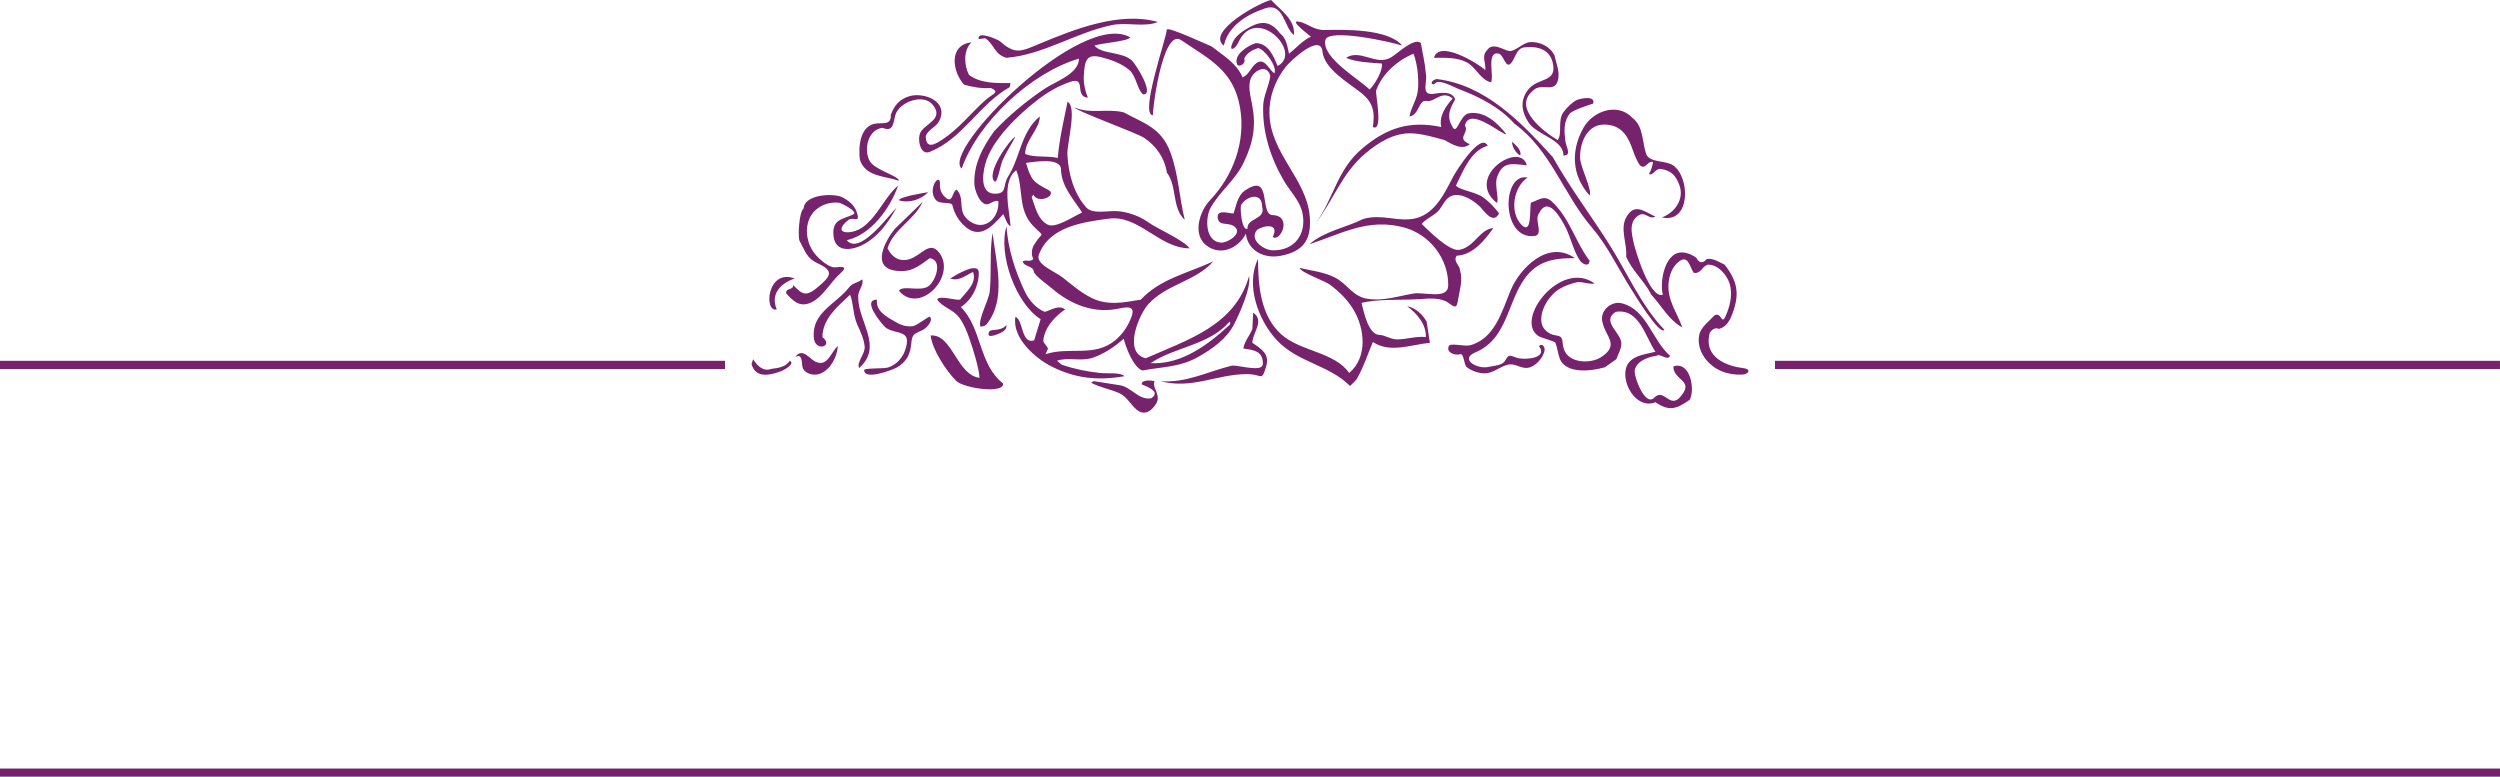 <?xml version="1.0" encoding="utf-8"?>
<!-- Generator: Adobe Illustrator 16.0.0, SVG Export Plug-In . SVG Version: 6.00 Build 0)  -->
<!DOCTYPE svg PUBLIC "-//W3C//DTD SVG 1.1//EN" "http://www.w3.org/Graphics/SVG/1.1/DTD/svg11.dtd">
<svg version="1.1" id="Layer_1" xmlns="http://www.w3.org/2000/svg" xmlns:xlink="http://www.w3.org/1999/xlink" x="0px" y="0px"
	 width="325.517px" height="101.13px" viewBox="0 0 325.517 101.13" enable-background="new 0 0 325.517 101.13"
	 xml:space="preserve">
<path fill="#77226C" d="M116.713,35.26c1.987,0.22,2.838-0.558,4.363-1.65c1.73,0.319,0.728,2.958-0.134,3.619
	c-1.086,0.834-3.368-0.17-3.896,0.628c2.68,3.174,7.503-1.845,5.29-4.896c-1.271-1.75-2.336,0.326-3.947,0.791
	c-1.293,0.372-2.24-0.245-2.826-1.415c0.766-2.513,3.494-3.699,4.562-6.039c-1.205,1.167-2.408,2.333-3.611,3.499
	C115.302,31.278,113.296,34.885,116.713,35.26z M117.047,26.08c1.347,0.418,2.84-0.082,3.817-1.056
	C120.24,25.114,117.047,25.65,117.047,26.08z M116.757,47.858c1.203-0.688,1.759-1.635,1.885-3.03
	c0.126-1.438,0.376-1.297,1.577-1.902c0.374-0.186,1.357-1.182,0.857-1.677c-0.234-0.061-1.679,1.147-2.2,1.215
	c-0.899,0.118-1.583-0.142-2.333-0.579c-1.089-0.636-2.534-1.361-2.358-2.866c-2.032,0,0.63,3.142,0.996,3.506
	c0.975,0.969,3.003,0.425,2.911,1.962c-0.092,1.489-1.059,2.944-2.514,3.378c-0.492,0.147-3.059,0.046-3.059,0.315
	C112.52,49.613,116.331,48.1,116.757,47.858z M130.619,49.938c-3.212-2.479-2.728-7.175-5.514-9.961
	c1.471-0.951,2.338-2.726,2.338-4.457c0-1.568-3.105,0.356-3.717,0.74c1.133,0.413,2.013-0.42,2.968-0.846
	c0.55,1.429-0.915,2.632-1.693,3.604c-0.587,0.114-2.812-0.62-2.966,0c0.604,0.923,2.101,1.311,2.82,2.271
	c0.638,0.846,1.037,1.843,1.383,2.834c0.484,1.4,1.213,3.726,1.308,5.074c-2.98-0.369-3.54-5.729-6.364-5.514
	c0.179,1.814,2.047,4.652,3.334,5.918C125.471,50.54,130.726,51.33,130.619,49.938z M131.045,42.305
	c-0.661,0.876-1.967,0.502-2.225,0.848c-0.631,1.229,1.554,0.185,1.799,0C130.938,42.95,131.079,42.667,131.045,42.305z M139.951,14
	c-0.224,0.294,8.053,3.306,8.993,3.928c1.607,1.063,2.698,2.63,2.99,4.553c1.379,1.805,0.609,4.534,2.33,6.147
	c-0.726-2.917-0.815-5.979-1.88-8.813c-1.18-3.153-3.336-3.72-6.074-5.185C144.232,14.087,141.958,14.89,139.951,14z M129.24,30.327
	c-0.409,2.523-0.116,5.085-0.369,7.618c-0.108,1.104-1.541,3.623-1.22,4.572c0.27,0.017,0.518-0.054,0.743-0.212
	C131.143,39.006,129.668,34.141,129.24,30.327z M106.248,47.126c-0.845-0.35-1.723-1.923-2.668-0.688
	c0.142-0.034,0.282-0.068,0.426-0.104c0.684,0.34,0.148,1.403,0.789,1.975c0.544,0.482,1.289,0.586,1.967,0.354
	c1.403-0.534,2.221-2.183,2.337-3.604C108.173,45.833,107.801,47.772,106.248,47.126z M211.631,48.463
	c-0.156,2.081,1.707,4.791,3.918,3.917c1.771,1.178,2.682,0.928,4.457-0.321c0.737-1.306,0.096-5.091-2.121-4.347
	c0,1.958,3.072,1.776,0.639,4.24c-1.281,0.956-1.908-1.408-3.143-0.159c-1.186,1.203-2.664-2.799-2.529-3.57
	c0.205-1.194,1.737-1.754,2.806-1.889c0.584-0.392,1.383,0.733,1.803,0c-2.347-2.013-3.012-6.031-6.304-6.845
	c-1.396-0.346-2.932,1.037-2.496,2.5c0.367,1.847,2.305,2.906-0.206,4.525c-1.388,0.896-4.199,0.777-4.812-1.008
	c-0.388-1.135,0.129-1.698-1.15-1.854c-0.795-0.1-1.629-0.775-1.771-1.601c-0.291-1.636,1.01-3.634,2.344-4.438
	c0.718-0.43,1.522-0.695,2.334-0.875c0.467-0.103,1.918,0.374,2.201,0.157c-4.418-3.167-10.541,4.833-7.242,6.89
	c0.352,0.22,2.078,0.634,2.168,0.852c0.273,0.669,0.304,1.345,0.552,2.021c0.792,2.152,4.321,1.627,5.897,1.159l1.49-1.056
	c0.184-0.551,0.641-1.337,0.637-1.91c0.159-1.453-2.707-2.942-0.742-4.239c3.074-0.531,3.877,3.268,5.19,5.192
	C213.956,46.205,211.785,46.341,211.631,48.463z M216.508,38.38c-1.713,0.56-3.648-5.93-3.867-7.073
	c-0.193-1.018-0.459-2.198,0.387-3.01c1.15-1.105,1.603,0.436,2.521-0.096c-1.379-0.584-2.699-1.894-3.798,0.083
	c-0.853,1.533,0.14,3.481-0.015,5.116c0.767,1.866,2.388,3.191,3.281,4.98c1.301,1.407,2.289,3.312,4.029,4.247
	c-0.695-1.99-2.066-3.625-1.765-5.97c0.12-0.945,0.483-1.885,1.224-2.517c1.295-1.104,1.482,0.556,2.021,1.379
	c0.949,0.208,1.104-0.943,1.912-1.059c1.307,0,2.48,1.413,2.797,2.566c0.332,1.196,0.093,2.468-0.332,3.604
	c-0.807,2.173-0.59-0.01-1.612,0.398c-0.683,0.726-1.841,1.561-2.042,2.6c-0.395,2.043,1.111,3.968,2.904,4.703
	c0.83,0.342,1.74,0.487,2.636,0.443c0.862,0,1.369-0.715,0.12-0.859c-2.137-0.248-4.926-1.404-4.365-4.234
	c0-0.54,0.732-1.176,1.273-0.846c1.027-0.275,1.473-1.205,1.802-2.121c0.905-2.523,0.6-4.104-1.062-6.255
	c-0.703-0.314-1.494-0.884-2.324-0.731c-0.533,0.604-0.988,0.551-1.36-0.16c-0.448-0.34-0.949-0.563-1.503-0.667
	C216.807,32.453,216.063,36.608,216.508,38.38z M129.532,23.647c0.312,0.231,0.781-2.251,0.963-2.666
	c0.482-1.102,1.155-2.108,1.719-3.17C131.517,18.063,128.255,22.692,129.532,23.647z M188.592,39.436
	c0.982,0.731,1.09,0.647,1.276-0.5c0.202-1.251,0.63-2.464,0.235-3.731c0-0.701-0.968-1.153-0.428-1.91
	c2.129-0.105,3.645-2.017,4.772-3.604c-1.789,0.128-2.503,2.57-4.505,2.847c-1.229,0.17-3.899-2.458-4.827-3.378
	c0.634-0.789,1.751-1.096,2.354-1.925c0.342-0.472,0.6-1.029,1.039-1.424c1.219-1.085,3.243,0.166,4.158,1.063
	c0.527,0.521,1.747,2.454,2.521,0.907c-0.574-0.766-1.244-1.469-2.013-2.042c-1.015-0.756-3.071-0.962-3.604-1.568
	c0.949-1.904,1.908-4.554,4.134-5.192c-0.914-1.856-4.165,3.415-4.47,3.985c-0.909,1.713-1.762,3.623-3.397,4.776
	c-2.638,1.858-5.479-0.117-8.356,0.781c-2.266,1.135-5.021,1.561-6.996,3.289c4.283-1.424,7.682-3.438,12.324-2.194
	c3.313,0.886,5.804,4.033,5.758,7.541c-0.026,1.914-3.09,0.813-4.563,1.068c-1.995,0.344-3.872,0.996-5.92,0.688
	c-1.971-0.299-2.589-1.895-4.216-2.748c-1.446-0.759-3.092-0.909-4.656-1.282c0.092,0.558,3.336,1.73,3.915,2.154
	c1.222,0.896,2.328,1.988,3.112,3.294c1.479,2.462,1.855,6.201-0.563,8.229c-1.95-2.756-6.317-2.768-8.841-5.017
	c-2.716-2.424-3.031-6.427-3.031-9.829c-1.661,3.376,0.019,7.961,2.428,10.561c2.726,2.933,6.779,3.204,9.557,5.984
	c0.286-0.318,0.764-0.682,0.953-1.063c0.842-1.479,1.35-3.109,2.015-4.665c2.241,1.501,5.005,0.328,7.423,0.108
	c-0.142-0.92-0.285-1.841-0.426-2.762c-0.525-0.948-1.449-1.791-2.54-2.009c1.226,0.894,2.542,2.395,2.433,4.023
	c-1.25-0.139-2.461,0.287-3.705,0.302c-0.879,0.012-1.547-0.559-2.362-0.588c-1.379-0.052-1.972-2.818-2.306-4.163
	c2.229-0.552,5.306-0.328,7.639-0.498C186.027,38.862,187.637,38.724,188.592,39.436z M111.856,47.923
	c3.195-2.813-0.112-5.962-0.112-9.221c-0.092-0.83,0.766-1.533,0.53-2.337c-0.788,0.604-1.176,0.354-1.797,1.14
	c-0.628,0.793-1.431,1.423-2.194,2.076c-1.455,1.237-2.423,2.347-2.331,4.283c0.095,2.068,2.707,1.237,1.132,0.028
	c0-2.381,2.019-4.027,3.602-5.513c0.441,1.007,0.373,2.646,0.939,3.897c0.415,0.909,0.857,1.826,0.961,2.834
	C112.684,46.057,111.513,47.134,111.856,47.923z M160.721,42.16c0.689-1.369,2.206-4.703,1.917-6.212
	c-1.827,6.448-7.941,8.265-13.459,10.703c-3.034-0.744-0.832-5.754,0.338-7.041c2.402-2.637,6.168-2.973,8.456-5.574
	c-3.222,1.505-6.93,2.267-9.43,4.982c-2.221,0.355-4.281,0.827-6.415-0.228c-1.388-0.686-2.566-1.715-3.773-2.667
	c-0.976-0.771-3.542-1.71-3.099-2.93c1.35-3.718,5.84-4.287,9.136-4.723c3.899-0.516,6.556,3.865,10.511,3.865
	c-0.899-1.155-4.031-2.425-5.516-3.472c-1.046-0.735-2.28-1.154-3.536-1.339c-1.371-0.203-3.549,0.491-4.45-0.548
	c-1.64-1.89-2.307-4.436-2.419-6.892c-0.063-1.36,1.304-6.17,0.019-6.835c-0.486,2.427-1.069,4.845-1.273,7.318
	c-1.263-0.33-3.072,0.004-4.247-0.531c0-1.803,1.909-3.231,1.909-4.877c-2.451,2.001-2.531,5.284-4.119,7.824
	c-0.736,1.178-0.145,2.104-1.472,2.229c-2.116,0.2-1.942-2.215-1.524-3.812c0.835-3.176,4.329-6.474,6.849-8.412
	c1.279-0.986,2.692-1.809,4.224-2.328c2.178-0.739,0.47,1.889,2.3,2.064c-0.373-0.917-0.585-1.9-0.527-2.905
	c0.11-1.979,0.359-2.868,2.313-2.36c1.291,0.336,2.614,0.8,3.642,1.687c0.863,0.741,1.041,2.658,1.784,3.153
	c1.518,0-0.977-3.951-1.463-4.402c-1.32-1.226-3.873-0.766-4.896-1.959c0.796-0.319,4.313-0.539,4.667-1.062
	c-6.292-3.722-24.717,14.763-21.953,17.07c2.161-6.107,9.062-12.493,15.273-14.313c0,2.015-3.146,2.996-4.658,4.041
	c-2.295,1.581-4.465,3.357-6.368,5.396c-1.495,2.049-2.768,4.429-2.582,7.047c0.036,0.539,0.529,1.938,1.092,2.284
	c0.723,0.623,1.265-0.428,2.014-0.216c0.188,2.104-1.715,4.01-3.688,2.645c-1.827-1.26-0.532-2.794-1.72-4.128
	c-0.646,0.16-0.461,1.978-1.547,0.943c-0.499-0.478-0.673-1.003-0.646-1.664c0.066-1.65-1.683,0.573-0.577,2.003
	c0.581,0.747,2.059,0.183,2.206,0.762c0.242,0.966,0.658,1.759,1.388,2.503c2.088,2.137,3.773,0.26,5.222-1.365
	c0.309,0.512,0.396,1.257,0.958,1.589c-0.124-1.998-1.216-5.865,0.741-7.312c0.981,2.444,0.158,5.166,2.213,7.266
	c1.57,1.604,1.203,0.651,0.222,2.276c-0.41,0.51-0.56,1.427-0.21,2.009c-0.35,0.472-0.968,0.048-1.379,0.32
	c0.147,0.741,1.309,0.521,1.438,1.313c0.088,0.554,1.891,1.803,2.48,2.305c2.303,1.959,5.19,3.13,8.248,2.593
	c0.978-0.17,2.526-0.65,2.049,0.827c-0.405,1.265-1.169,2.41-2.194,3.256c-2.706,2.229-5.98,0.771-9.054,1.797
	c0.105-0.248,0.212-0.496,0.321-0.742c-0.413-0.845-0.823-0.565-0.485-1.725c0.416-1.415,1.527-2.546,2.71-3.367
	c-0.857-0.646-1.824,0.109-2.65,0.321c-1.121-0.454-2.015-1.487-2.548-2.548c-1.289-2.7-2.23-5.591-2.435-8.589
	c-1.109,3.651,1.228,10.064,4.449,12.09l-0.846,2.756c-1.713,0.55-1.383-2.653-2.435-3.073c-0.489,2.748,2.608,5.43,4.728,6.489
	c3.119,1.562,6.043,1.851,9.475,1.249c-0.497-0.523-2.158-0.317-3.169-0.417c-1.699-0.17-3.378-0.528-4.997-1.067
	c-0.21-0.177-0.42-0.353-0.629-0.53c1.509-0.508,3.109,0.143,4.694-0.399c1.493-0.514,2.814-1.429,3.995-2.462
	c0.278,1.103,1.251,3.743,2.442,4.135c2.626-0.5,4.831-0.41,7.215-1.747C157.837,45.448,159.733,44.125,160.721,42.16z
	 M134.331,25.662c0.072-0.107,0.142-0.214,0.212-0.321c0.647,1.315,3.197,0.059,1.971-0.6c-1.951-1.05-2.223-1.178-2.922-3.535
	c1.045-0.105,4.328-0.741,4.555,0.741c0,2.271,1.603,3.936,2.754,5.729c-1.096,0.457-3.441,2.124-4.503,1.566
	C135.106,28.566,134.776,26.911,134.331,25.662z M160.099,41.878c0.118,0.127,0.118,0.27,0,0.427
	c-2.792,2.581-6.277,5.201-10.29,4.981C153.068,45.116,157.413,44.978,160.099,41.878z M149.92,51.847
	c-1.635,0.33-2.628-1.478-4.135-1.691l-3.394-0.531c-0.106,0.068-0.214,0.14-0.32,0.208c1.171,0.638,2.507,0.829,3.714,1.379
	c0.941,0.436,1.455,1.519,2.244,2.152c1.014,0.817,1.946,0.132,2.526-0.837c0.667-1.117-0.624-2.087-0.216-2.902
	c-0.33-0.094-1.783-0.231-1.667,0.422C148.685,50.123,151.383,50.877,149.92,51.847z M101.144,40.292
	c-0.877-2.025,0.524-3.42,2.331-4.031C99.875,34.925,99.415,40.716,101.144,40.292z M131.045,7.528
	c2.402-0.197,4.683-1.025,6.903-1.914c2.255-0.903,4.503-1.87,6.894-2.36c1.849-0.378,4.241,0.331,5.924-0.391
	c-4.961-1.408-10.871,0.934-15.485,2.866c-2.334,0.974-3.108,1.402-5.045-0.331c-0.289-0.258-3.1-1.47-2.792-0.311
	c0.28-0.035,0.563-0.069,0.846-0.105C129.522,5.832,129.452,7.075,131.045,7.528z M150.13,15.004c-0.166,0,1.177-11.47,3.672-9.772
	c3.625,2.465,6.831,3.909,7.66,8.781c0.76,4.455-0.89,8.88-3.959,12.119c-1.268,1.34-2.244,4.283-0.531,5.733
	c1.878,1.587,4.29,0.462,5.248-1.433c0.288,2.315,2.479,3.279,4.542,2.874c2.975-0.58,4.025-2.091,3.776-5.125
	c-0.396-4.877-5.146-8.211-5.247-13.392c-0.046-2.251,0.752-4.345,2.133-6.104c0.586-0.747,4.521-4.44,4.774-1.965
	c0.231,2.27,3.386,4.058,5.026,5.366c1.606,1.283,1.808,2.511,1.532,4.453c1.405,0.703,0.294-4.381,0.429-4.759
	c0.76-2.158,2.781-3.947,4.873-4.784c0.498,1.417,0.66,2.937,0.59,4.432c-0.074,1.547-0.896,2.376-1.119,3.731
	c1.293-0.183,1.164-2.25,2.238-2.013c0.986,0.222,1.985-1.482,3.381-0.317c-0.896,0.991-1.812,2.29-1.484,3.708
	c-4.075-0.852-7.071,0.076-10.283,2.79c-3.377,2.849-3.656,6.504-6.15,9.831c2.367-3.006,3.449-6.552,6.5-9.138
	c1.724-1.461,3.803-2.771,6.143-2.656c1.443,0.07,2.832,0.506,4.218,0.873c0.905,0.504,2.298,1.407,3.289,0.533
	c-1.872-0.773-0.014-1.436-0.639-2.442c0.614-2.502,4.688,1.168,5.407,1.168c-1.116-1.449-2.844-3.097-4.889-2.744
	c-1.191,0.207-1.523,2.834-2.111,1.822c-0.809-1.388-0.444-2.269,0.32-3.64c-0.386-1.149-1.98-0.836-2.863-0.714
	c-1.692,0.233-0.664-1.707-0.957-2.677c-0.097-1.306-0.428-2.631-0.637-3.926c-0.835-0.81-3.07,1.373-3.892,1.858
	c-1.968,1.156-3.981-1.155-5.858,0.052c1.248,0.569,3.186,0.636,4.664,0.743c0.178,0.84-0.869,2.676-1.594,3.394
	c-1.354-1.356-6.239-4.13-5.766-6.434c0.334-1.619,8.795,0.275,10.011,0.708c-1.849-2.213-7.524-2.083-10.062-2.03
	c-1.502,0.03-2.162-0.848-3.404-1.088c-1.409-0.271,1.576,1.919,1.588,1.952c-1.127,0.512-1.908,1.478-2.861,2.225
	c-0.21-0.943-0.332-2.022-1.17-2.653c-1.43-1.9-2.807-1.556-4.559-0.456c-0.642,0.403-1.272,0.907-1.595,1.617
	c-0.623,1.37,0.34,0.892,0.712,0.052c2.256-5.076,8.525,1.285,5.127,3.035c-0.537-1.284-1.199-2.974-2.861-2.974
	c-0.927,0.281-2.947,1.488-2.402,2.773c0.17,0.397,1.208-0.035,0.914-0.756c0.313-0.728,1.095-1.144,1.803-1.379
	c0.848,0.142,2.551,2.433,2.123,3.289c-0.758-0.506-1.256-2.091-2.334-1.329c-0.725,0.506-0.944,1.514-1.802,1.86
	c-0.752-1.826-2.551-2.864-4.031-4.031c-0.72-0.286-5.466-2.5-5.828-2.223C151.864,5.013,148.337,15.004,150.13,15.004z
	 M162.43,29.796c-0.766,0.256-0.972-2.648-0.848-3.076c0.71-1.198,2.758-1.805,2.758,0.215
	C164.838,28.629,162.327,28.328,162.43,29.796z M161.96,21.119c1.263-2.676,1.623-4.763,1.043-7.664
	c-0.196-0.981-0.567-2.389-0.084-3.357c0.488-0.979,2.037-1.785,2.478-0.24c-0.148,1.369-0.871,2.507-0.922,3.911
	c-0.063,1.721,0.183,3.443,0.662,5.093c0.475,1.648,1.184,3.224,2.051,4.7c0.797,1.354,2.056,2.566,2.392,4.144
	c0.592,2.746-0.997,4.959-3.901,4.885c-1.135-0.029-3.111-1.392-1.975-2.689c1.002-0.607,2.908-0.836,2.018,0.951
	c0.975,0.749,2.611-2.752-0.017-2.847c-1.789-0.065,0.004-5.741-3.669-3.151c-0.901,0.636-1.084,1.967-1.409,2.928
	c-0.46,0.076-2.153-0.611-2.081,0.502c0.08,1.184,1.262,0.645,2.053,1.123c1.447,0.873-0.762,2.255-1.648,2.183
	c-2.075-0.168-2.039-3.281-1.304-4.569C158.897,24.822,160.851,23.468,161.96,21.119z M162.344,48.711
	c2.047-0.013,1.896,1.089,2.536-1.063c0.457-1.537-0.659-2.246-1.814-3.008c0-1.31,1.652-2.893,0.105-3.924
	c-0.034,0.708-0.068,1.413-0.105,2.121c-0.328,0.863-1.05,1.603-1.168,2.546c1.258,0.178,2.564,0.29,2.538,1.989
	c-0.018,1.167-3.068,0.157-4.021,0.235c-3.118,0.754-6.032,2.313-9.332,2.017C155.183,50.726,158.336,48.735,162.344,48.711z
	 M164.708,1.092c2.479-0.833,2.458,2.482,3.767,3.47c0.211-2.03-1.777-3.258-2.968-4.562c-1.309,0.216-8.548,4.13-6.157,5.939
	C159.925,3.354,162.369,1.879,164.708,1.092z M101.619,48.364c0.566-0.208,1.953-1.033,1.218-1.392
	c-0.523,0.846-1.587,0.951-2.435,1.063c-1.02,0.403-1.879-0.478-2.336-1.273l-0.212,0.636
	C98.39,49.285,100.202,48.879,101.619,48.364z M117.047,23.541c-0.026-0.655-3.072-1.366-3.777-2.536
	c-0.852-1.415-0.306-4.153,1.657-4.362c1.438,0.623,1.371-0.708,1.666-1.698c0.496-1.655,3.608-2.818,4.841-1.321
	c1.537,1.866-0.919,2.427-1.574,3.596c-0.466,0.834-0.064,3.203,1.322,2.504c4.214-1.732,6.37-6.201,10.283-8.376
	c0.038-0.176,0.074-0.352,0.112-0.531c-1.833,0-3.852,0.082-5.41-1.064c-0.638-1.273-0.764-3.151,0.317-4.239
	c-2.972,0.327-2.515,3.792-0.951,5.513c1.145,0.317,2.305,0.525,3.497,0.426c1.226,0.611,0.269,0.699-0.689,1.551
	c-1.877,1.671-3.447,3.705-5.552,5.112c-0.964,0.645-2.245,1.434-2.245-0.407c0.318-0.871,1.354-1.154,1.755-1.969
	c1.275-2.585-2.061-3.771-3.891-3.214c-1.251,0.382-1.935,1.127-2.417,2.427c0.066,1.304-0.913,1.037-1.824,1.115
	c-2.219,0.195-2.416,3.094-2.207,4.717C112.678,23.044,115.206,22.889,117.047,23.541z M106.554,34.332
	c2.059,0.959,1.607,1.623,0.022,2.979c-1.643,1.401-2.085,1.052-3.313-0.202c0.105,0.744-1.161,0.336-0.844,1.166
	c0.842,0.845,1.563,1.666,2.87,1.243c1.699-0.55,2.832-2.786,4.137-3.93c1.407-1.231-0.617-0.703-0.929-0.779
	c-0.949-0.23-2.133-1.319-2.654-2.106c-1.054-1.603-1.136-4.045,0.382-5.378c0.831-0.728,1.973-1.067,3.069-0.915
	c0.21,0.03,2.549,1.157,1.793,1.518c-1.354,0.646-2.734,0.59-2.568,2.702c0.2,2.523,2.824,1.965,4.495,0.855
	c1.631-1.083,2.792-2.753,3.716-4.445c-1.008,1.004-4.809,6.26-6.47,4.239c3.184-0.741,5.624-4.136,6.682-7.108
	c-1.68,1.385-2.61,3.928-4.567,5.379c-1.526,1.133-4.221,0.938-1.896-0.924c0.663-0.443,1.643,0.554,1.039-1.104
	c-0.312-0.857-1.104-1.472-1.895-1.862c-1.221-0.537-4.893-0.325-4.98,1.482c-0.616,0.43-0.773,3.792-0.529,4.228
	C104.877,32.741,104.989,33.604,106.554,34.332z M186.898,10.826c0.465-0.567,2.416,0.527,2.985,0.745
	c2.718,1.031,5.354,2.351,7.322,4.549c4.688,3.386,6.401,9.224,10.062,13.492c2.068,2.41,3.424,5.345,5.114,8.017
	c0.353,0.559,3.724,6.126,4.335,5.314c-2.955-3.069-4.799-7.324-7.053-10.922c-2.438-3.894-5.229-7.533-7.471-11.557
	c-4.107-4.513-8.766-9.434-15.168-10.178C185.953,10.643,186.532,11.271,186.898,10.826z M198.906,23.116
	c-3.309-0.653-3.471,7.633,0.525,7.633c1.868,0.095,0.228-2.055,0.957-2.968c1.188-2.408,2.891,0.68,3.523,1.952
	c0.613,1.224,1.047,3.172,1.845,4.236c0.384,0.514,1.207,0.786,1.207-0.038c-0.554-0.728-1.008-1.524-1.435-2.33
	c-0.988-1.875-1.861-3.896-3.461-5.351c-0.973-0.89-1.604-0.265-2.743,0.153c-0.164,0.999,0.136,4.205-1.195,2.886
	C196.523,27.694,197.033,24.36,198.906,23.116z M197.947,20.254c0.218-0.743-0.639-1.377-1.057-1.805
	C196.834,19.013,197.355,19.956,197.947,20.254z M190.962,8.106c1.199,0.611,1.834,2.332,3.175,2.607
	c0.438-0.697-0.645-4.066,0.984-3.741c0.73,0.145,0.934,2.255,1.736,1.113c0.535-0.762,0.654-1.935,1.832-1.935
	c1.58-0.141,3.063,0.31,3.477,1.967c0.676,2.744-1.989,1.885-3.262,3.651c-0.987,1.371-0.791,2.752,0.092,4.135
	c1.098,1.722,4.595,2.2,4.574,4.35c1.134,0,0.349-1.085,0.25-1.9c-0.157-1.281-0.25-2.53,0.58-3.569
	c0.384-0.481,3.039-1.302,3.037-1.291c0.365-1.132-1.799-0.659-2.199-0.436c-0.578,0.319-1.273,1.01-1.661,1.543
	c-0.802,1.098-0.114,2.764-0.752,3.638c-1.769-1.035-5.996-4.224-3.179-6.472c1.09-1.088,2.889,0.523,3.25-1.51
	c0.185-1.021-0.285-2.064-0.492-3.044c-0.588-1.18-1.92-1.816-3.209-1.725c-0.907,0.063-1.971,1.299-2.721,1.15
	c-0.791-0.159-2.158-1.207-2.873-0.062c-0.74,0.741-0.086,1.683-0.209,2.54c-0.843-0.779-5.994-4.01-6.681-1.589
	C188.13,7.528,189.658,7.442,190.962,8.106z M194.875,26.403c0.38-0.126-0.277-2.32,0.023-3.235c0.697-2.122,1.812-1.885,3.902-1.64
	C197.973,18.264,190.662,23.017,194.875,26.403z M206.184,16.631c-1.678,2.988-1.535,6.22,0.781,8.815
	c0.426-0.636-1.199-3.674-1.229-4.895c-0.045-1.98,0.918-4.364,3.188-4.331c1.894,0.027,2.849,1.138,3.481,2.786
	c0.324,0.857,0.596,1.765,1.128,2.521c0.749,0.644,0.995-0.659,1.7-0.428c-0.082,0.562-0.258,1.093-0.531,1.589
	c0.67,0.167,0.791-0.844,1.663-0.676c1.301,0.25,1.847,0.88,2.298,2.083c0.688,1.839-0.585,3.584-2.27,4.216
	c3.756,0.823,3.696-5.188,1.479-6.766c-0.953-0.68-2.938-0.325-3.491-1.398c-0.592-1.581-0.332-3.621-1.799-4.772
	C210.643,13.278,207.402,14.456,206.184,16.631z M190.104,46.125c0.525-0.179,0.481,1.36,0.892,1.692
	c0.638,0.51,1.795,0.89,2.612,0.775c0.988-0.142,1.742-0.867,2.697-1.102c1.115-0.277,1.857,0.76,3.036,0.294
	c0.789-0.313,1.607-1.285,1.772-2.15c0.074-0.397-0.275-1.021-0.727-0.575c1.254,1.702-2.076,1.816-2.869,1.532
	c-1.02-0.369-1.07-0.445-1.531,0.353c-0.391,0.681-1.482,0.663-2.155,0.827c-1.451,0.354-3.876-1.012-1.695-1.907
	c1.091-0.449,2.005-1.198,2.696-2.146c1.507-2.07,1.977-4.679,3.3-6.851c1.714-2.813,3.839-3.258,6.923-3.258
	c-3.468-2.456-7.158,1.299-8.357,4.19c-1.119,2.698-2.086,6.364-5.33,7.168c-0.641,0.159-2.508-0.332-2.71,0.069
	C188.218,45.916,189.503,46.323,190.104,46.125z M94.404,46.982H0v1.063h94.404V46.982z M231.113,46.982v1.063h94.402v-1.063
	H231.113z M0,101.13h325.517v-1.062H0V101.13z"/>
</svg>
